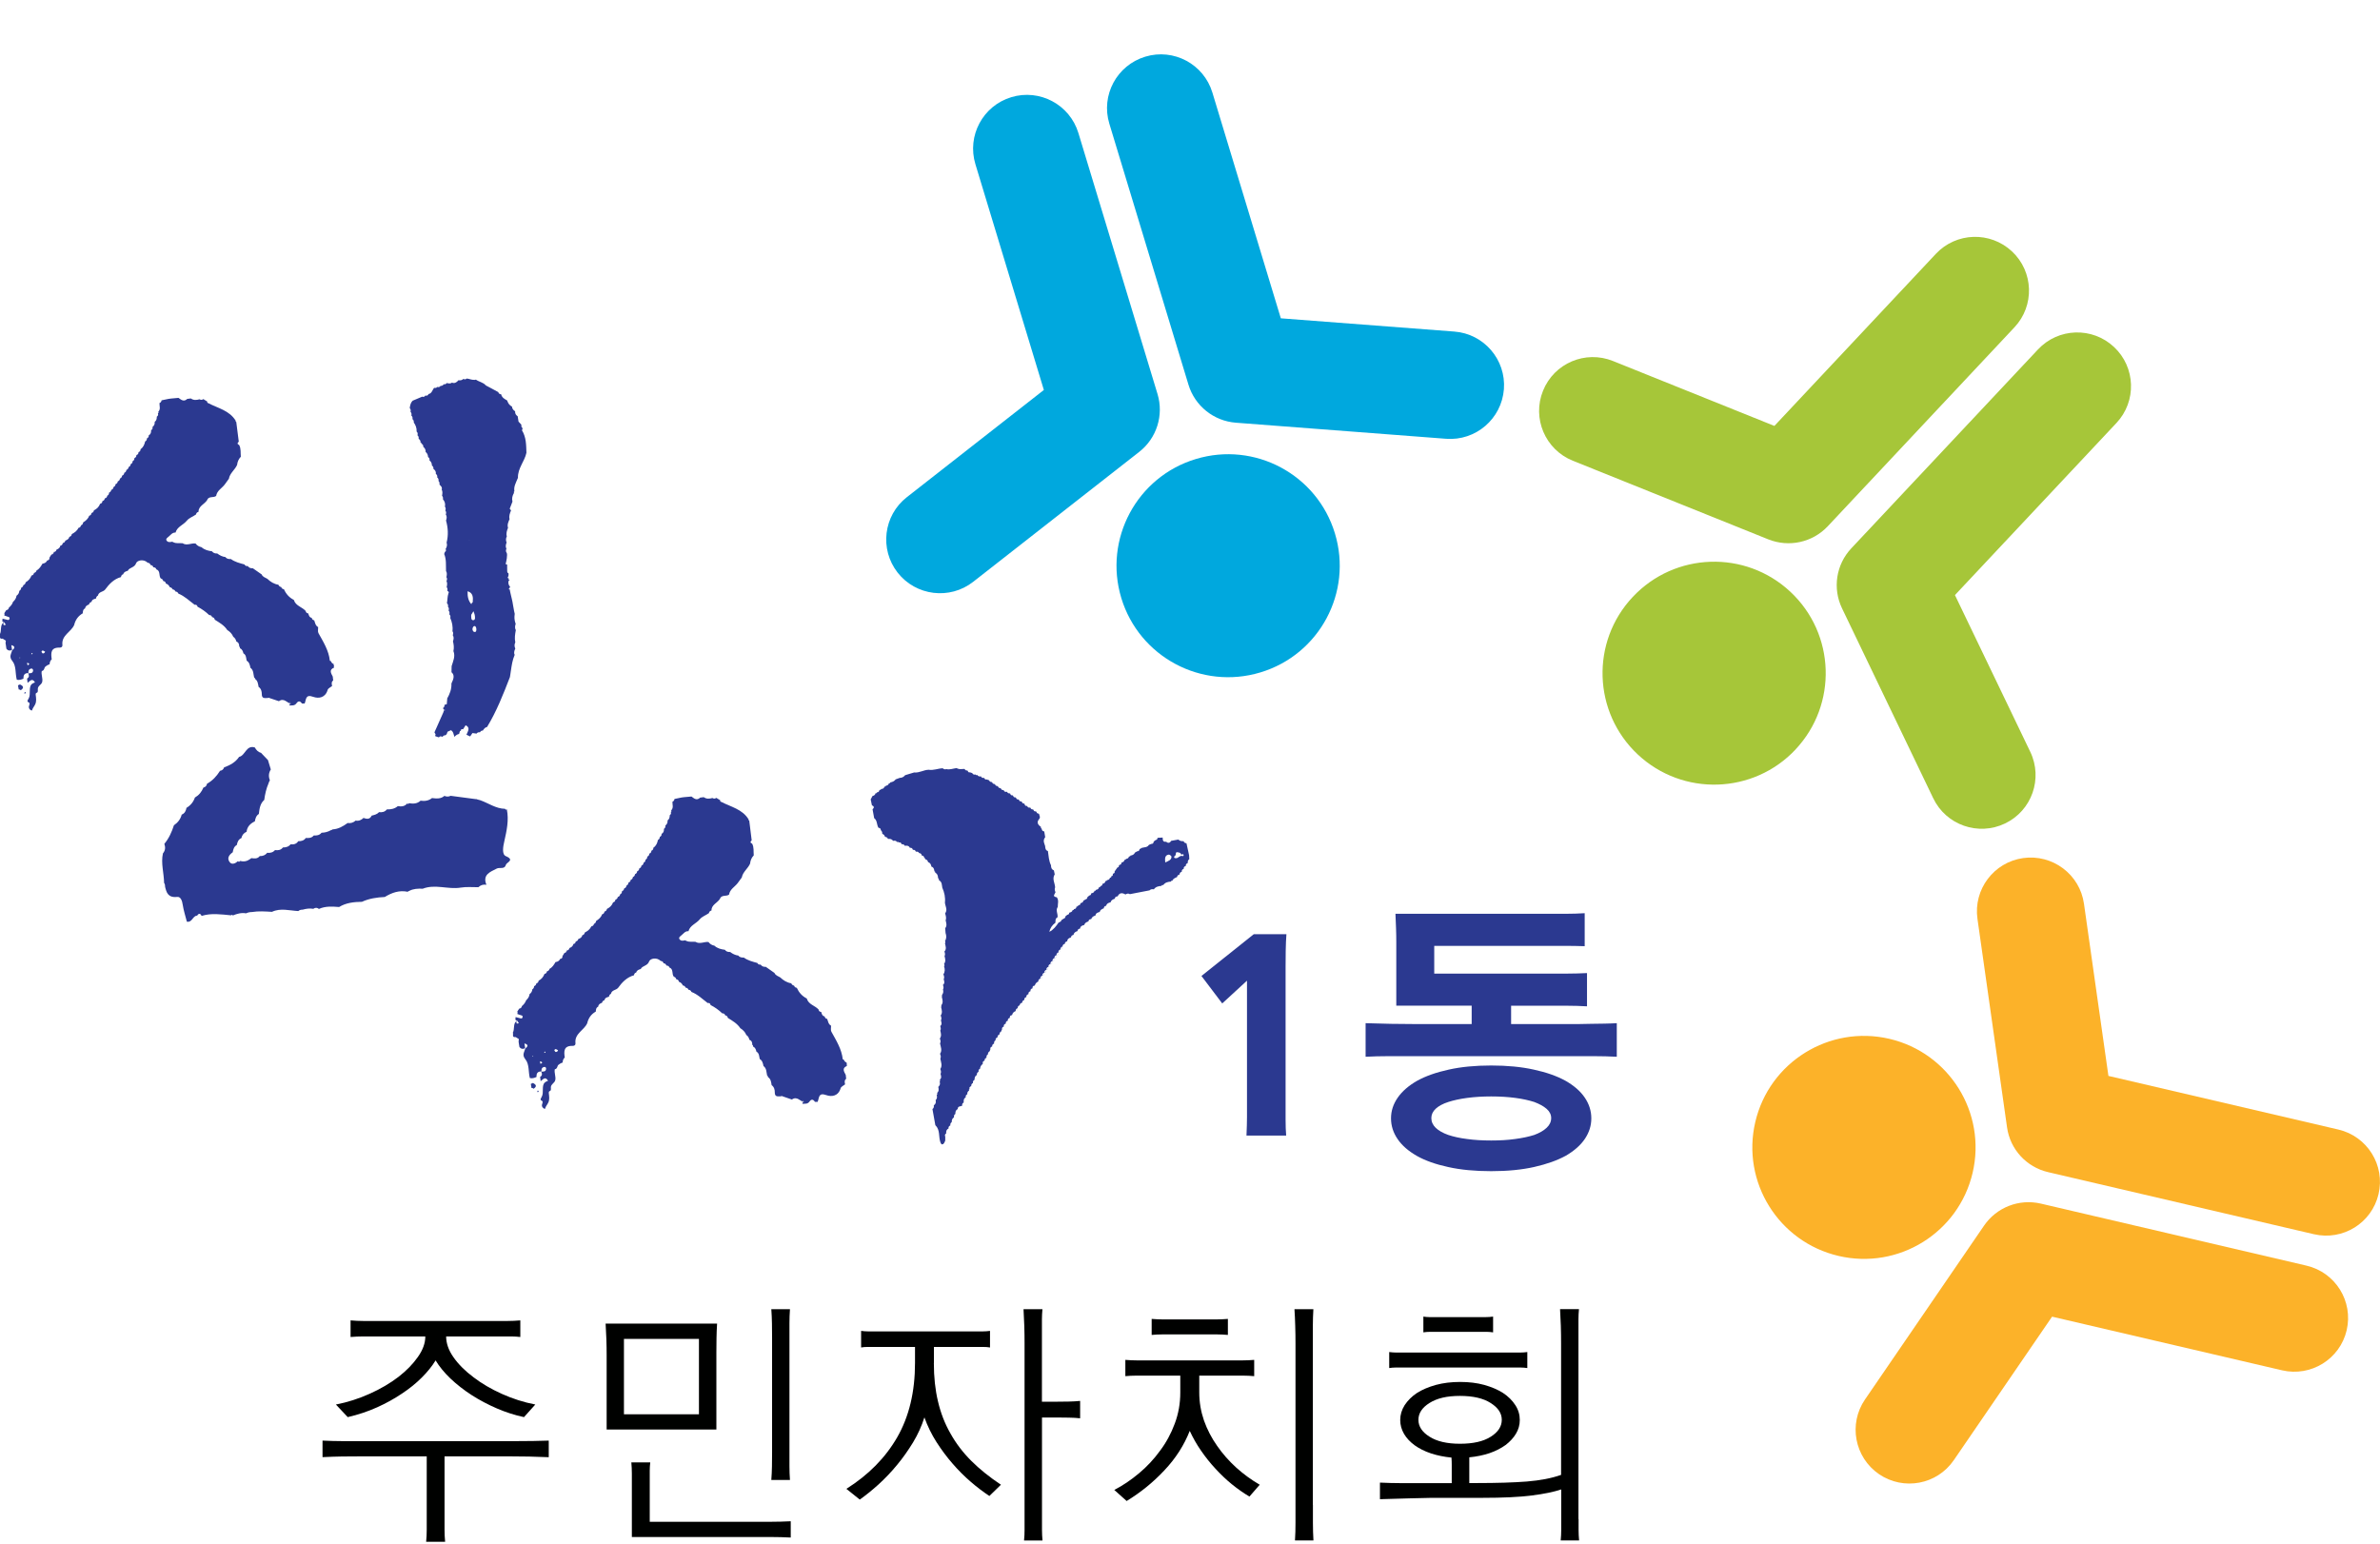 <svg width="37" height="24" viewBox="0 0 37 24" fill="none" xmlns="http://www.w3.org/2000/svg">
<g clip-path="url(#clip0_31704_4865)">
<path d="M8.032 22.406C8.125 22.406 8.21 22.405 8.288 22.404C8.365 22.403 8.446 22.401 8.531 22.398V22.656C8.329 22.647 8.124 22.643 7.917 22.643H6.911V23.783C6.911 23.848 6.914 23.911 6.92 23.971H6.625C6.631 23.908 6.634 23.845 6.634 23.783V22.643H5.628C5.513 22.643 5.41 22.644 5.319 22.645C5.227 22.646 5.126 22.65 5.014 22.655V22.398C5.126 22.403 5.227 22.406 5.319 22.406H8.032ZM6.936 20.78C6.936 20.886 6.974 20.994 7.05 21.102C7.127 21.212 7.23 21.315 7.361 21.413C7.489 21.511 7.636 21.597 7.803 21.672C7.969 21.747 8.142 21.802 8.322 21.837L8.146 22.033C8.005 22.003 7.864 21.958 7.725 21.898C7.586 21.838 7.455 21.769 7.332 21.69C7.21 21.611 7.1 21.525 7.003 21.433C6.906 21.34 6.829 21.246 6.772 21.151C6.718 21.24 6.646 21.329 6.557 21.418C6.469 21.506 6.367 21.589 6.252 21.665C6.135 21.744 6.006 21.816 5.864 21.88C5.722 21.944 5.57 21.995 5.406 22.033L5.222 21.837C5.405 21.802 5.58 21.745 5.749 21.669C5.918 21.593 6.067 21.505 6.195 21.407C6.321 21.309 6.421 21.206 6.497 21.097C6.574 20.988 6.612 20.882 6.612 20.779H5.638C5.578 20.779 5.516 20.782 5.45 20.787V20.529C5.519 20.535 5.583 20.538 5.645 20.538H7.894C7.955 20.538 8.02 20.535 8.089 20.529V20.787C8.042 20.782 7.999 20.779 7.958 20.779H6.935L6.936 20.78Z" fill="#000100"/>
<path d="M9.431 22.226V21.07C9.431 20.99 9.43 20.909 9.427 20.824C9.424 20.74 9.42 20.658 9.415 20.579H11.148C11.143 20.658 11.14 20.733 11.139 20.804C11.137 20.875 11.137 20.949 11.137 21.029V22.226H9.432H9.431ZM10.866 20.817H9.7V21.989H10.866V20.817ZM9.823 23.084V22.912C9.823 22.852 9.82 22.794 9.815 22.737H10.109C10.104 22.78 10.101 22.823 10.101 22.865V23.66H11.988C12.087 23.66 12.189 23.657 12.293 23.652V23.905C12.189 23.9 12.088 23.897 11.988 23.897H9.823V23.084H9.823ZM12.273 22.581V22.798C12.273 22.871 12.276 22.942 12.281 23.01H11.991C11.996 22.942 12 22.871 12.001 22.798C12.002 22.724 12.003 22.652 12.003 22.581V20.804C12.003 20.733 12.002 20.658 12.001 20.579C12 20.5 11.996 20.425 11.991 20.355H12.281C12.276 20.425 12.273 20.498 12.273 20.571V22.581Z" fill="#000100"/>
<path d="M14.518 21.192C14.518 21.41 14.539 21.608 14.582 21.788C14.624 21.968 14.688 22.134 14.776 22.287C14.861 22.44 14.968 22.581 15.099 22.712C15.23 22.843 15.384 22.966 15.561 23.084L15.381 23.259C15.286 23.196 15.189 23.123 15.091 23.038C14.993 22.954 14.899 22.86 14.809 22.756C14.719 22.653 14.636 22.541 14.559 22.421C14.483 22.302 14.42 22.174 14.371 22.037C14.328 22.173 14.269 22.303 14.194 22.427C14.118 22.551 14.036 22.668 13.946 22.776C13.854 22.888 13.757 22.989 13.656 23.081C13.555 23.172 13.458 23.25 13.366 23.315L13.158 23.148C13.501 22.932 13.765 22.665 13.949 22.345C14.133 22.024 14.225 21.64 14.225 21.191V20.942H13.485C13.452 20.942 13.42 20.944 13.387 20.95V20.692C13.425 20.697 13.461 20.7 13.495 20.7H15.28C15.316 20.7 15.352 20.697 15.391 20.692V20.95C15.355 20.944 15.322 20.942 15.29 20.942H14.519V21.191L14.518 21.192ZM16.444 21.793C16.499 21.793 16.557 21.792 16.618 21.791C16.679 21.79 16.737 21.786 16.792 21.781V22.051C16.737 22.045 16.679 22.042 16.618 22.041C16.557 22.04 16.499 22.039 16.444 22.039H16.199V23.788C16.199 23.842 16.202 23.897 16.207 23.951H15.92C15.926 23.897 15.928 23.842 15.928 23.788V20.887C15.928 20.799 15.927 20.71 15.924 20.617C15.921 20.524 15.917 20.438 15.912 20.355H16.206C16.201 20.41 16.198 20.462 16.198 20.511V21.794H16.444L16.444 21.793Z" fill="#000100"/>
<path d="M18.644 21.389V21.65C18.644 21.8 18.669 21.945 18.717 22.085C18.767 22.226 18.835 22.357 18.922 22.48C19.006 22.602 19.105 22.714 19.218 22.817C19.331 22.919 19.453 23.008 19.584 23.084L19.424 23.268C19.331 23.213 19.24 23.149 19.15 23.076C19.06 23.003 18.976 22.922 18.896 22.835C18.815 22.748 18.74 22.654 18.672 22.555C18.603 22.456 18.545 22.353 18.496 22.247C18.408 22.47 18.277 22.675 18.101 22.861C17.926 23.048 17.73 23.206 17.515 23.337L17.323 23.165C17.454 23.097 17.581 23.012 17.705 22.908C17.829 22.805 17.939 22.687 18.034 22.556C18.13 22.429 18.206 22.288 18.263 22.134C18.321 21.98 18.349 21.819 18.349 21.65V21.388H17.656C17.603 21.388 17.549 21.391 17.495 21.396V21.143C17.558 21.148 17.619 21.151 17.679 21.151H19.312C19.373 21.151 19.435 21.148 19.498 21.143V21.396C19.441 21.391 19.387 21.388 19.334 21.388H18.643L18.644 21.389ZM18.23 20.747H18.065C18.012 20.747 17.958 20.75 17.904 20.755V20.506C17.966 20.511 18.027 20.514 18.087 20.514H18.903C18.964 20.514 19.026 20.511 19.089 20.506V20.755C19.031 20.75 18.977 20.747 18.925 20.747H18.23H18.23ZM20.411 23.398V23.676C20.411 23.771 20.414 23.863 20.419 23.95H20.132C20.138 23.863 20.14 23.772 20.14 23.676V20.886C20.14 20.799 20.139 20.709 20.136 20.616C20.134 20.523 20.129 20.437 20.124 20.355H20.418C20.413 20.442 20.41 20.525 20.41 20.605V23.398L20.411 23.398Z" fill="#000100"/>
<path d="M24.541 23.619V23.787C24.541 23.841 24.544 23.896 24.549 23.95H24.263C24.268 23.896 24.271 23.841 24.271 23.787V23.157C24.159 23.195 24.007 23.227 23.815 23.251C23.623 23.276 23.364 23.288 23.04 23.288H22.255C22.151 23.291 22.035 23.293 21.907 23.296C21.779 23.299 21.628 23.303 21.453 23.309V23.051C21.508 23.054 21.563 23.056 21.619 23.057C21.674 23.058 21.721 23.059 21.76 23.059H22.569V22.775C22.569 22.738 22.568 22.701 22.565 22.662C22.451 22.651 22.344 22.629 22.246 22.597C22.148 22.564 22.064 22.522 21.993 22.471C21.922 22.419 21.866 22.36 21.827 22.293C21.788 22.226 21.768 22.154 21.768 22.078C21.768 21.997 21.791 21.92 21.837 21.847C21.884 21.775 21.948 21.711 22.029 21.657C22.111 21.605 22.209 21.564 22.323 21.532C22.438 21.501 22.563 21.486 22.7 21.486C22.836 21.486 22.961 21.501 23.074 21.532C23.187 21.564 23.285 21.605 23.366 21.657C23.448 21.711 23.512 21.775 23.558 21.847C23.605 21.919 23.627 21.996 23.627 22.078C23.627 22.154 23.607 22.225 23.568 22.29C23.529 22.355 23.475 22.414 23.407 22.466C23.336 22.517 23.253 22.56 23.157 22.593C23.061 22.625 22.957 22.647 22.842 22.658V23.058H22.961C23.272 23.058 23.53 23.05 23.738 23.034C23.945 23.017 24.122 22.983 24.269 22.931V20.885C24.269 20.798 24.268 20.708 24.265 20.615C24.262 20.522 24.258 20.436 24.253 20.354H24.547C24.542 20.408 24.539 20.46 24.539 20.509V23.618L24.541 23.619ZM21.789 21.262H21.695C21.662 21.262 21.63 21.265 21.597 21.27V21.021C21.635 21.026 21.672 21.029 21.707 21.029H23.631C23.669 21.029 23.706 21.026 23.744 21.021V21.27C23.709 21.265 23.675 21.262 23.644 21.262H21.79H21.789ZM22.697 22.447C22.901 22.447 23.061 22.411 23.175 22.338C23.29 22.266 23.347 22.178 23.347 22.075C23.347 21.972 23.29 21.887 23.175 21.814C23.061 21.74 22.901 21.703 22.697 21.703C22.492 21.703 22.34 21.74 22.225 21.812C22.109 21.884 22.051 21.972 22.051 22.075C22.051 22.178 22.109 22.266 22.225 22.338C22.34 22.411 22.498 22.447 22.697 22.447ZM22.32 20.707H22.226C22.194 20.707 22.161 20.71 22.128 20.715V20.47C22.161 20.475 22.192 20.478 22.221 20.478H23.099C23.137 20.478 23.174 20.475 23.212 20.47V20.715C23.177 20.71 23.144 20.707 23.112 20.707H22.32Z" fill="#000100"/>
<path d="M19.378 17.655C19.383 17.54 19.386 17.446 19.386 17.372V15.247L19.001 15.601L18.678 15.174L19.491 14.525H19.999C19.994 14.598 19.989 14.683 19.988 14.782C19.986 14.88 19.986 14.964 19.986 15.033V17.406C19.986 17.503 19.989 17.586 19.995 17.655H19.377H19.378Z" fill="#2B3990"/>
<path d="M23.492 15.636V15.922H24.527C24.597 15.922 24.668 15.92 24.74 15.918C24.813 15.918 24.883 15.917 24.951 15.915C25.019 15.913 25.081 15.912 25.135 15.908V16.43C25.02 16.424 24.903 16.421 24.783 16.421H21.582C21.462 16.421 21.346 16.424 21.23 16.43V15.908C21.494 15.917 21.759 15.922 22.025 15.922H22.879V15.636H21.707V14.642C21.707 14.579 21.706 14.507 21.703 14.427C21.7 14.347 21.697 14.273 21.694 14.207H24.355C24.446 14.207 24.539 14.204 24.636 14.198V14.711C24.533 14.708 24.435 14.706 24.341 14.706H22.297V15.137H24.375C24.47 15.137 24.569 15.134 24.672 15.129V15.646C24.57 15.64 24.47 15.637 24.373 15.637H23.492L23.492 15.636ZM23.183 18.209C22.931 18.209 22.709 18.188 22.515 18.145C22.321 18.103 22.159 18.046 22.029 17.973C21.896 17.897 21.795 17.81 21.727 17.709C21.659 17.61 21.625 17.502 21.625 17.387C21.625 17.273 21.66 17.165 21.73 17.065C21.799 16.966 21.9 16.878 22.034 16.802C22.167 16.729 22.33 16.672 22.522 16.63C22.714 16.587 22.934 16.566 23.182 16.566C23.431 16.566 23.651 16.587 23.845 16.63C24.039 16.672 24.202 16.729 24.335 16.802C24.469 16.878 24.569 16.965 24.637 17.065C24.705 17.165 24.739 17.273 24.739 17.387C24.739 17.502 24.706 17.605 24.64 17.705C24.573 17.805 24.474 17.892 24.344 17.968C24.211 18.041 24.048 18.099 23.854 18.143C23.66 18.187 23.436 18.209 23.182 18.209H23.183ZM22.252 17.383C22.252 17.441 22.275 17.491 22.32 17.535C22.366 17.579 22.431 17.616 22.516 17.646C22.597 17.673 22.695 17.695 22.809 17.709C22.922 17.725 23.047 17.732 23.183 17.732C23.32 17.732 23.44 17.725 23.553 17.709C23.667 17.694 23.766 17.673 23.851 17.646C23.933 17.616 23.997 17.579 24.044 17.535C24.091 17.491 24.115 17.441 24.115 17.383C24.115 17.329 24.091 17.281 24.044 17.24C23.997 17.199 23.933 17.164 23.851 17.133C23.769 17.107 23.672 17.085 23.558 17.07C23.445 17.055 23.32 17.047 23.183 17.047C23.047 17.047 22.922 17.055 22.809 17.07C22.695 17.085 22.597 17.107 22.516 17.133C22.431 17.16 22.366 17.196 22.32 17.238C22.275 17.28 22.252 17.329 22.252 17.383V17.383Z" fill="#2B3990"/>
<path d="M15.278 16.541L15.279 16.535C15.273 16.511 15.284 16.498 15.305 16.491L15.306 16.489C15.305 16.467 15.316 16.452 15.336 16.445C15.326 16.46 15.316 16.474 15.306 16.489C15.318 16.475 15.327 16.46 15.336 16.445C15.335 16.423 15.337 16.404 15.358 16.394C15.357 16.369 15.37 16.352 15.392 16.339L15.388 16.325L15.398 16.315C15.39 16.291 15.402 16.279 15.423 16.271L15.425 16.269C15.423 16.247 15.433 16.233 15.454 16.226V16.224C15.453 16.204 15.456 16.185 15.477 16.174C15.474 16.151 15.486 16.136 15.507 16.128C15.51 16.152 15.5 16.168 15.477 16.174C15.499 16.166 15.51 16.152 15.507 16.128C15.531 16.122 15.541 16.107 15.538 16.083C15.541 16.107 15.53 16.122 15.507 16.128C15.507 16.105 15.517 16.09 15.538 16.083C15.538 16.058 15.551 16.041 15.572 16.03L15.568 16.015L15.579 16.006C15.572 15.982 15.583 15.969 15.604 15.962L15.605 15.959C15.602 15.936 15.612 15.922 15.635 15.916L15.636 15.914C15.634 15.891 15.644 15.877 15.666 15.871L15.668 15.869C15.665 15.846 15.675 15.832 15.697 15.827L15.699 15.824C15.697 15.801 15.705 15.786 15.73 15.784L15.735 15.779C15.742 15.748 15.761 15.731 15.789 15.72C15.789 15.697 15.799 15.682 15.82 15.675C15.823 15.698 15.812 15.713 15.79 15.72C15.813 15.714 15.824 15.699 15.82 15.675C15.845 15.669 15.854 15.654 15.852 15.631C15.854 15.654 15.844 15.669 15.82 15.675C15.82 15.652 15.83 15.637 15.852 15.63L15.86 15.637L15.852 15.629C15.854 15.605 15.871 15.595 15.891 15.59H15.891C15.891 15.569 15.902 15.554 15.923 15.547L15.925 15.546C15.922 15.522 15.932 15.508 15.955 15.503L15.956 15.501C15.954 15.478 15.965 15.463 15.986 15.458L15.989 15.455C15.986 15.432 15.996 15.418 16.018 15.412L16.02 15.41C16.017 15.387 16.027 15.373 16.05 15.367L16.052 15.364C16.05 15.342 16.057 15.327 16.082 15.325L16.088 15.32C16.096 15.292 16.114 15.272 16.141 15.261C16.141 15.238 16.151 15.223 16.172 15.216C16.175 15.239 16.165 15.255 16.142 15.261C16.165 15.255 16.176 15.24 16.172 15.216C16.197 15.211 16.208 15.195 16.204 15.17C16.228 15.164 16.239 15.15 16.235 15.125C16.26 15.12 16.27 15.105 16.267 15.08C16.291 15.074 16.301 15.059 16.298 15.034C16.322 15.028 16.332 15.014 16.329 14.989C16.353 14.984 16.364 14.968 16.36 14.944C16.384 14.938 16.395 14.923 16.392 14.898C16.416 14.893 16.427 14.878 16.423 14.853C16.448 14.848 16.458 14.832 16.454 14.808C16.478 14.801 16.489 14.787 16.486 14.762C16.51 14.757 16.521 14.742 16.518 14.717C16.528 14.714 16.535 14.71 16.54 14.704C16.534 14.71 16.528 14.714 16.518 14.717C16.519 14.693 16.531 14.679 16.554 14.675C16.554 14.652 16.569 14.641 16.589 14.635L16.592 14.632C16.594 14.595 16.622 14.584 16.65 14.574L16.659 14.582L16.65 14.573C16.652 14.549 16.669 14.54 16.689 14.535L16.69 14.533C16.696 14.498 16.722 14.486 16.751 14.476L16.759 14.484L16.751 14.475C16.752 14.451 16.768 14.442 16.789 14.438L16.791 14.436C16.797 14.398 16.825 14.389 16.857 14.381H16.857C16.865 14.346 16.893 14.336 16.921 14.326L16.929 14.333L16.921 14.325C16.924 14.301 16.939 14.292 16.961 14.29L16.966 14.287C16.976 14.257 16.999 14.243 17.029 14.235L17.03 14.233C17.036 14.196 17.065 14.187 17.096 14.179L17.097 14.178C17.104 14.144 17.132 14.134 17.16 14.122C17.161 14.099 17.174 14.086 17.197 14.082C17.196 14.09 17.192 14.096 17.188 14.102C17.192 14.096 17.195 14.089 17.197 14.082L17.198 14.08C17.206 14.045 17.236 14.036 17.266 14.029V14.028C17.274 13.994 17.303 13.983 17.33 13.973L17.339 13.979L17.331 13.971C17.334 13.947 17.349 13.938 17.371 13.937L17.376 13.934C17.405 13.876 17.448 13.879 17.497 13.907C17.519 13.893 17.541 13.887 17.566 13.902C17.667 13.882 17.769 13.862 17.871 13.843C17.889 13.824 17.913 13.822 17.938 13.827C17.966 13.787 18.01 13.777 18.055 13.774L18.066 13.76L18.084 13.761C18.113 13.72 18.156 13.71 18.202 13.707L18.21 13.694H18.224C18.238 13.661 18.269 13.649 18.299 13.636C18.301 13.612 18.317 13.602 18.338 13.597C18.338 13.575 18.348 13.561 18.37 13.555L18.372 13.553C18.37 13.529 18.38 13.516 18.401 13.51L18.402 13.508C18.4 13.485 18.411 13.47 18.433 13.464L18.435 13.462C18.433 13.44 18.444 13.426 18.465 13.419V13.418C18.464 13.394 18.467 13.372 18.489 13.358C18.488 13.337 18.486 13.317 18.486 13.297C18.472 13.235 18.459 13.172 18.445 13.11C18.423 13.11 18.408 13.1 18.401 13.079C18.371 13.079 18.341 13.077 18.319 13.053C18.282 13.059 18.244 13.066 18.207 13.073C18.186 13.109 18.159 13.113 18.128 13.087C18.074 13.094 18.077 13.056 18.075 13.022C18.05 13.023 18.025 13.025 18 13.026L17.994 13.03C17.993 13.047 17.986 13.059 17.967 13.06C17.957 13.068 17.946 13.076 17.936 13.084C17.934 13.107 17.923 13.122 17.898 13.121C17.885 13.126 17.873 13.131 17.861 13.136C17.836 13.178 17.79 13.171 17.752 13.182C17.74 13.189 17.729 13.197 17.716 13.202C17.713 13.222 17.704 13.236 17.681 13.235C17.67 13.241 17.657 13.248 17.645 13.255C17.631 13.286 17.606 13.298 17.574 13.302C17.573 13.314 17.566 13.318 17.552 13.315C17.547 13.341 17.529 13.352 17.504 13.354C17.502 13.366 17.496 13.371 17.483 13.367C17.478 13.392 17.461 13.406 17.437 13.41L17.435 13.412C17.435 13.433 17.423 13.445 17.402 13.448L17.395 13.455C17.397 13.473 17.39 13.485 17.372 13.487C17.357 13.508 17.343 13.528 17.328 13.549C17.332 13.568 17.325 13.578 17.306 13.582L17.3 13.592C17.303 13.609 17.296 13.622 17.277 13.623C17.278 13.639 17.271 13.646 17.257 13.646C17.25 13.671 17.233 13.683 17.209 13.684L17.202 13.697H17.187C17.182 13.723 17.166 13.737 17.141 13.741L17.139 13.742C17.139 13.763 17.128 13.775 17.107 13.777C17.106 13.79 17.1 13.797 17.085 13.795C17.08 13.821 17.062 13.832 17.037 13.835C17.036 13.848 17.029 13.852 17.016 13.849C17.011 13.874 16.993 13.884 16.969 13.888L16.963 13.892C16.962 13.909 16.955 13.92 16.937 13.922C16.926 13.93 16.916 13.938 16.906 13.947C16.904 13.97 16.892 13.984 16.867 13.985L16.861 13.998H16.846C16.841 14.024 16.824 14.037 16.8 14.042L16.798 14.043C16.797 14.064 16.788 14.076 16.765 14.075C16.777 14.064 16.787 14.054 16.798 14.043C16.788 14.056 16.778 14.066 16.765 14.075C16.76 14.089 16.75 14.095 16.735 14.096C16.733 14.119 16.721 14.134 16.696 14.134C16.695 14.147 16.688 14.151 16.676 14.149C16.669 14.174 16.652 14.184 16.628 14.188L16.622 14.193C16.621 14.209 16.614 14.221 16.595 14.222C16.585 14.231 16.575 14.238 16.565 14.245C16.562 14.269 16.551 14.283 16.526 14.285C16.525 14.297 16.517 14.303 16.505 14.299C16.5 14.325 16.48 14.335 16.457 14.344C16.419 14.399 16.38 14.454 16.313 14.488C16.326 14.43 16.357 14.383 16.407 14.347C16.412 14.317 16.401 14.28 16.44 14.263C16.451 14.209 16.406 14.154 16.444 14.101C16.443 14.051 16.464 13.999 16.43 13.952L16.425 13.95C16.353 13.937 16.399 13.902 16.409 13.872C16.398 13.847 16.392 13.822 16.403 13.796C16.4 13.729 16.352 13.663 16.397 13.594C16.393 13.572 16.389 13.553 16.384 13.532C16.348 13.518 16.339 13.489 16.339 13.453C16.305 13.384 16.302 13.307 16.291 13.232C16.251 13.219 16.251 13.185 16.248 13.154C16.244 13.14 16.239 13.128 16.235 13.115C16.221 13.079 16.224 13.047 16.249 13.016C16.244 12.986 16.239 12.957 16.234 12.927C16.211 12.923 16.194 12.911 16.196 12.886C16.184 12.879 16.179 12.869 16.183 12.856C16.136 12.825 16.112 12.785 16.153 12.737C16.181 12.705 16.157 12.682 16.153 12.655L16.148 12.65C16.13 12.649 16.117 12.642 16.113 12.622L16.102 12.615C16.083 12.618 16.072 12.609 16.067 12.591L16.057 12.584C16.039 12.586 16.026 12.578 16.021 12.56L16.012 12.556C15.991 12.559 15.976 12.554 15.97 12.533L15.966 12.531C15.942 12.534 15.931 12.52 15.927 12.498L15.922 12.494C15.904 12.493 15.891 12.486 15.886 12.467L15.876 12.46C15.857 12.462 15.845 12.453 15.841 12.436L15.831 12.429C15.811 12.431 15.8 12.422 15.796 12.404L15.786 12.397C15.767 12.399 15.755 12.391 15.75 12.372L15.741 12.365C15.722 12.368 15.71 12.36 15.706 12.341L15.695 12.334C15.676 12.337 15.665 12.328 15.656 12.312L15.65 12.31C15.626 12.316 15.612 12.307 15.603 12.285C15.581 12.286 15.565 12.277 15.557 12.254C15.534 12.256 15.52 12.244 15.512 12.222C15.49 12.223 15.474 12.213 15.467 12.191C15.444 12.191 15.429 12.181 15.422 12.159C15.399 12.161 15.384 12.149 15.374 12.13C15.362 12.125 15.349 12.122 15.337 12.118C15.319 12.123 15.309 12.115 15.303 12.098L15.294 12.094C15.274 12.097 15.258 12.091 15.251 12.071H15.248C15.224 12.075 15.204 12.068 15.19 12.047C15.18 12.054 15.171 12.053 15.165 12.041C15.142 12.048 15.125 12.04 15.114 12.019C15.102 12.014 15.09 12.011 15.079 12.008C15.06 12.012 15.05 12.004 15.046 11.986L15.036 11.979C15.018 11.982 15.005 11.973 14.997 11.957L14.991 11.955C14.955 11.955 14.918 11.965 14.885 11.949C14.881 11.948 14.876 11.945 14.871 11.942H14.87C14.818 11.949 14.767 11.97 14.713 11.958C14.692 11.964 14.673 11.963 14.657 11.945C14.582 11.947 14.512 11.981 14.437 11.968C14.359 11.97 14.291 12.019 14.211 12.01C14.164 12.024 14.119 12.037 14.072 12.052C14.05 12.079 14.022 12.094 13.988 12.094C13.966 12.102 13.945 12.109 13.925 12.117C13.904 12.145 13.876 12.159 13.841 12.164C13.84 12.176 13.833 12.181 13.82 12.177C13.814 12.202 13.797 12.213 13.772 12.216C13.77 12.228 13.763 12.233 13.75 12.229C13.744 12.255 13.727 12.267 13.702 12.266C13.695 12.278 13.685 12.283 13.672 12.282C13.669 12.306 13.656 12.319 13.632 12.32L13.626 12.333L13.611 12.334C13.606 12.359 13.587 12.371 13.564 12.376L13.563 12.378C13.554 12.395 13.545 12.412 13.536 12.429C13.543 12.459 13.549 12.49 13.555 12.52C13.59 12.536 13.594 12.557 13.565 12.583C13.572 12.629 13.581 12.674 13.59 12.72C13.641 12.757 13.627 12.823 13.657 12.87C13.679 12.873 13.694 12.882 13.693 12.907C13.71 12.922 13.718 12.942 13.716 12.965C13.741 12.971 13.752 12.99 13.759 13.012H13.76C13.782 13.012 13.796 13.023 13.805 13.043H13.806C13.836 13.04 13.863 13.044 13.883 13.071L13.89 13.073C13.913 13.067 13.932 13.072 13.947 13.092L13.962 13.088L13.973 13.099C13.996 13.091 14.009 13.103 14.016 13.124L14.019 13.126C14.039 13.124 14.057 13.13 14.066 13.15C14.096 13.147 14.127 13.144 14.144 13.18L14.148 13.182C14.171 13.179 14.185 13.189 14.191 13.211L14.193 13.213C14.216 13.21 14.23 13.22 14.238 13.241H14.239C14.261 13.239 14.278 13.242 14.289 13.263L14.291 13.264C14.315 13.264 14.326 13.28 14.331 13.302C14.353 13.304 14.367 13.314 14.368 13.338L14.382 13.344L14.383 13.359C14.409 13.364 14.423 13.379 14.428 13.404C14.463 13.415 14.474 13.442 14.48 13.474C14.517 13.485 14.522 13.516 14.527 13.547L14.539 13.554V13.568C14.575 13.586 14.582 13.619 14.584 13.655C14.595 13.662 14.6 13.673 14.597 13.686C14.646 13.71 14.641 13.759 14.649 13.801C14.682 13.876 14.699 13.952 14.69 14.034C14.695 14.09 14.736 14.145 14.693 14.201C14.703 14.236 14.716 14.272 14.701 14.309C14.711 14.35 14.726 14.393 14.694 14.432C14.696 14.457 14.699 14.482 14.7 14.506C14.714 14.549 14.717 14.591 14.691 14.63C14.699 14.642 14.699 14.653 14.691 14.666C14.699 14.709 14.72 14.754 14.682 14.794C14.691 14.818 14.697 14.842 14.684 14.865C14.696 14.908 14.705 14.949 14.676 14.988C14.686 15 14.686 15.012 14.677 15.025C14.691 15.067 14.693 15.109 14.666 15.149C14.676 15.173 14.685 15.198 14.671 15.224C14.679 15.255 14.692 15.287 14.659 15.313C14.668 15.336 14.674 15.36 14.66 15.384C14.669 15.415 14.665 15.443 14.645 15.468C14.645 15.481 14.643 15.493 14.643 15.506C14.655 15.548 14.664 15.59 14.635 15.628C14.633 15.641 14.633 15.654 14.632 15.666C14.643 15.708 14.653 15.749 14.624 15.789C14.634 15.814 14.642 15.838 14.628 15.865C14.636 15.895 14.649 15.928 14.617 15.953C14.625 15.977 14.631 16 14.618 16.024C14.629 16.067 14.639 16.108 14.611 16.147C14.621 16.172 14.629 16.197 14.614 16.223C14.624 16.277 14.651 16.331 14.614 16.384C14.624 16.409 14.632 16.434 14.619 16.46C14.628 16.514 14.654 16.568 14.618 16.621C14.628 16.646 14.635 16.671 14.622 16.697C14.63 16.728 14.643 16.76 14.61 16.786C14.617 16.797 14.617 16.808 14.608 16.818C14.621 16.85 14.61 16.877 14.587 16.899V16.901C14.594 16.934 14.599 16.967 14.568 16.992C14.575 17.005 14.573 17.015 14.562 17.025C14.57 17.054 14.57 17.082 14.546 17.104V17.107C14.553 17.138 14.547 17.165 14.519 17.184L14.517 17.19C14.521 17.212 14.515 17.23 14.496 17.243C14.511 17.327 14.527 17.412 14.541 17.494C14.618 17.567 14.589 17.671 14.619 17.758C14.629 17.783 14.638 17.806 14.668 17.783C14.681 17.772 14.686 17.751 14.695 17.734V17.672C14.686 17.651 14.689 17.634 14.71 17.622C14.707 17.59 14.712 17.562 14.745 17.547L14.746 17.543C14.743 17.521 14.754 17.507 14.774 17.498C14.773 17.477 14.775 17.459 14.796 17.447C14.795 17.417 14.802 17.389 14.831 17.372V17.37C14.829 17.349 14.831 17.331 14.852 17.32C14.852 17.288 14.856 17.261 14.887 17.244L14.889 17.241C14.89 17.196 14.93 17.204 14.955 17.193L14.958 17.189C14.955 17.166 14.963 17.151 14.982 17.142C14.981 17.111 14.979 17.081 15.012 17.063L15.013 17.06C15.01 17.038 15.018 17.022 15.038 17.013C15.036 16.988 15.043 16.969 15.066 16.956L15.062 16.941L15.073 16.932C15.065 16.908 15.077 16.895 15.097 16.888L15.099 16.885C15.098 16.864 15.106 16.847 15.126 16.838C15.123 16.817 15.128 16.799 15.15 16.789C15.151 16.759 15.155 16.731 15.185 16.714L15.187 16.712C15.184 16.689 15.193 16.674 15.213 16.664C15.21 16.642 15.215 16.624 15.237 16.615C15.237 16.584 15.253 16.563 15.275 16.544L15.278 16.541ZM18.277 13.295C18.281 13.271 18.274 13.238 18.317 13.253C18.342 13.253 18.358 13.266 18.366 13.29C18.38 13.28 18.398 13.27 18.401 13.298C18.402 13.31 18.387 13.314 18.373 13.307C18.338 13.305 18.317 13.339 18.292 13.342C18.247 13.348 18.239 13.324 18.277 13.295ZM18.17 13.287C18.183 13.286 18.212 13.308 18.212 13.319C18.212 13.371 18.167 13.385 18.115 13.409C18.108 13.341 18.111 13.296 18.17 13.287ZM16.517 14.716C16.52 14.74 16.509 14.755 16.486 14.761C16.486 14.739 16.496 14.723 16.517 14.716ZM16.486 14.761C16.488 14.786 16.478 14.8 16.454 14.807C16.454 14.783 16.464 14.768 16.486 14.761ZM16.455 14.807C16.457 14.83 16.447 14.845 16.424 14.852C16.423 14.829 16.434 14.814 16.455 14.807ZM16.423 14.851C16.426 14.875 16.416 14.89 16.392 14.896C16.392 14.874 16.401 14.859 16.423 14.851ZM16.392 14.896C16.394 14.92 16.384 14.936 16.361 14.942C16.361 14.919 16.371 14.904 16.392 14.896ZM16.361 14.942C16.364 14.966 16.353 14.981 16.33 14.987C16.329 14.965 16.339 14.949 16.361 14.942ZM16.33 14.987C16.332 15.012 16.322 15.027 16.298 15.032C16.298 15.01 16.308 14.995 16.33 14.987ZM16.298 15.032C16.3 15.056 16.291 15.072 16.267 15.078C16.266 15.055 16.277 15.04 16.298 15.032ZM16.267 15.078C16.269 15.102 16.259 15.117 16.235 15.123C16.235 15.101 16.245 15.086 16.267 15.078ZM16.235 15.123C16.238 15.147 16.228 15.162 16.204 15.168C16.204 15.146 16.214 15.131 16.235 15.123ZM16.204 15.169C16.207 15.193 16.196 15.208 16.172 15.214C16.172 15.192 16.183 15.177 16.204 15.169Z" fill="#2B3990"/>
<path d="M13.168 16.575L13.162 16.561L13.168 16.543L13.159 16.534L13.164 16.522C13.141 16.513 13.126 16.498 13.117 16.475L13.102 16.47C13.084 16.309 13 16.177 12.925 16.041C12.911 16.016 12.921 15.979 12.92 15.947C12.878 15.925 12.874 15.881 12.86 15.842C12.838 15.838 12.824 15.826 12.82 15.803C12.783 15.796 12.775 15.764 12.767 15.734C12.744 15.731 12.729 15.721 12.726 15.696C12.67 15.633 12.569 15.619 12.542 15.524C12.469 15.487 12.42 15.43 12.387 15.358C12.365 15.356 12.352 15.345 12.345 15.324C12.323 15.32 12.309 15.308 12.301 15.288C12.232 15.277 12.178 15.242 12.129 15.196C12.097 15.176 12.057 15.167 12.04 15.127C11.995 15.095 11.951 15.064 11.905 15.032C11.873 15.034 11.844 15.026 11.825 14.997C11.801 15.001 11.784 14.992 11.774 14.972C11.701 14.952 11.627 14.934 11.564 14.888C11.532 14.888 11.5 14.887 11.479 14.857C11.43 14.851 11.389 14.83 11.351 14.801C11.318 14.803 11.289 14.795 11.269 14.767C11.211 14.759 11.154 14.747 11.106 14.703C11.068 14.696 11.037 14.677 11.014 14.646C10.947 14.638 10.878 14.685 10.812 14.643C10.764 14.639 10.716 14.65 10.671 14.629C10.665 14.627 10.658 14.624 10.652 14.619C10.621 14.627 10.585 14.633 10.564 14.603C10.546 14.578 10.572 14.559 10.592 14.543C10.626 14.517 10.65 14.474 10.703 14.478C10.727 14.387 10.821 14.362 10.877 14.295C10.915 14.248 10.973 14.232 11.021 14.197C11.025 14.176 11.037 14.161 11.06 14.157C11.06 14.066 11.151 14.04 11.191 13.977C11.215 13.906 11.291 13.942 11.334 13.909C11.347 13.827 11.42 13.791 11.466 13.733C11.488 13.702 11.51 13.672 11.532 13.643C11.548 13.555 11.628 13.505 11.661 13.427C11.666 13.379 11.683 13.335 11.718 13.299C11.712 13.238 11.724 13.175 11.693 13.117C11.661 13.104 11.662 13.085 11.686 13.066C11.673 12.964 11.661 12.862 11.648 12.759L11.638 12.754L11.639 12.742C11.543 12.58 11.363 12.546 11.212 12.467C11.198 12.464 11.193 12.456 11.197 12.442C11.176 12.43 11.156 12.417 11.135 12.405C11.164 12.405 11.184 12.416 11.197 12.442C11.184 12.417 11.164 12.403 11.135 12.405C11.116 12.42 11.096 12.42 11.076 12.407C11.03 12.42 10.983 12.425 10.941 12.394C10.922 12.396 10.904 12.398 10.885 12.401C10.832 12.452 10.791 12.415 10.75 12.384C10.712 12.387 10.675 12.39 10.636 12.394C10.624 12.396 10.611 12.397 10.597 12.399C10.561 12.407 10.523 12.415 10.486 12.422C10.483 12.443 10.473 12.457 10.454 12.465C10.452 12.511 10.475 12.559 10.434 12.6L10.44 12.613L10.429 12.624C10.437 12.645 10.43 12.662 10.412 12.675C10.412 12.706 10.406 12.736 10.378 12.756C10.381 12.788 10.371 12.815 10.344 12.835C10.348 12.857 10.341 12.874 10.322 12.886C10.323 12.918 10.318 12.947 10.285 12.964C10.287 12.987 10.278 13.003 10.257 13.012C10.257 13.034 10.248 13.05 10.228 13.06C10.219 13.109 10.2 13.151 10.157 13.181C10.158 13.204 10.148 13.219 10.126 13.227C10.127 13.25 10.116 13.265 10.094 13.272C10.094 13.295 10.084 13.31 10.063 13.318C10.063 13.341 10.055 13.357 10.035 13.367C10.035 13.389 10.026 13.404 10.005 13.413C10.004 13.435 9.993 13.451 9.972 13.458C9.97 13.481 9.958 13.495 9.938 13.502C9.937 13.525 9.925 13.539 9.905 13.547C9.904 13.569 9.892 13.584 9.872 13.591C9.87 13.613 9.859 13.628 9.839 13.636C9.837 13.658 9.826 13.673 9.805 13.68C9.803 13.702 9.79 13.716 9.77 13.723C9.769 13.745 9.758 13.761 9.739 13.769C9.737 13.792 9.725 13.806 9.704 13.812C9.701 13.834 9.689 13.848 9.669 13.857C9.669 13.879 9.662 13.895 9.641 13.904C9.638 13.927 9.625 13.94 9.604 13.946C9.601 13.967 9.588 13.982 9.567 13.988C9.566 14.011 9.553 14.024 9.531 14.03C9.514 14.078 9.479 14.11 9.435 14.132C9.432 14.154 9.418 14.168 9.397 14.173C9.395 14.195 9.383 14.21 9.361 14.215C9.344 14.263 9.308 14.293 9.267 14.319C9.265 14.341 9.254 14.356 9.234 14.364C9.23 14.386 9.216 14.399 9.193 14.403C9.172 14.449 9.133 14.477 9.091 14.499C9.088 14.521 9.075 14.535 9.053 14.541C9.046 14.575 9.02 14.589 8.99 14.6C8.986 14.621 8.972 14.633 8.951 14.638C8.948 14.66 8.935 14.674 8.913 14.678C8.907 14.713 8.881 14.728 8.853 14.74C8.849 14.762 8.835 14.774 8.813 14.778C8.809 14.799 8.796 14.813 8.774 14.817C8.787 14.804 8.799 14.791 8.812 14.778C8.813 14.77 8.817 14.764 8.822 14.759C8.818 14.765 8.815 14.771 8.812 14.778C8.796 14.788 8.787 14.805 8.773 14.819C8.765 14.835 8.753 14.849 8.744 14.865C8.746 14.891 8.736 14.906 8.709 14.908C8.695 14.939 8.67 14.954 8.636 14.958C8.612 14.999 8.588 15.04 8.543 15.063C8.539 15.084 8.525 15.097 8.503 15.102C8.5 15.124 8.488 15.138 8.465 15.142C8.447 15.189 8.417 15.225 8.374 15.247C8.371 15.27 8.359 15.284 8.338 15.29C8.335 15.312 8.323 15.325 8.303 15.333C8.303 15.354 8.295 15.371 8.276 15.381C8.273 15.412 8.26 15.437 8.233 15.456C8.229 15.496 8.207 15.526 8.179 15.553C8.166 15.59 8.142 15.618 8.113 15.643C8.11 15.666 8.095 15.678 8.072 15.682C8.062 15.697 8.052 15.712 8.042 15.727C8.048 15.74 8.048 15.752 8.041 15.764C8.054 15.769 8.066 15.772 8.078 15.778C8.098 15.787 8.138 15.784 8.121 15.823C8.112 15.843 8.088 15.832 8.069 15.827C8.051 15.822 8.033 15.818 8.015 15.813C8.02 15.832 7.995 15.864 8.039 15.867C8.048 15.881 8.058 15.894 8.066 15.908C8.056 15.91 8.04 15.917 8.035 15.913C8.028 15.906 8.027 15.899 8.028 15.892C8.024 15.89 8.021 15.888 8.016 15.886C7.978 15.934 8.001 16.004 7.973 16.055C7.985 16.08 7.952 16.133 8.017 16.124C8.03 16.131 8.042 16.14 8.066 16.155C8.065 16.168 8.064 16.181 8.062 16.193C8.062 16.198 8.064 16.203 8.064 16.209C8.065 16.218 8.066 16.226 8.068 16.235C8.07 16.249 8.072 16.263 8.075 16.277C8.089 16.298 8.106 16.306 8.124 16.307C8.137 16.307 8.15 16.305 8.164 16.296C8.16 16.272 8.157 16.247 8.153 16.223C8.216 16.241 8.21 16.268 8.166 16.302C8.153 16.357 8.11 16.4 8.168 16.47C8.231 16.547 8.212 16.664 8.237 16.761C8.273 16.77 8.308 16.76 8.341 16.744C8.338 16.691 8.355 16.656 8.418 16.659C8.415 16.626 8.422 16.596 8.459 16.589C8.485 16.584 8.493 16.607 8.489 16.624C8.481 16.666 8.448 16.659 8.415 16.662C8.429 16.693 8.434 16.723 8.397 16.743C8.399 16.765 8.402 16.788 8.405 16.81C8.442 16.782 8.478 16.729 8.52 16.804C8.499 16.81 8.484 16.819 8.472 16.829C8.414 16.876 8.459 16.988 8.422 17.052C8.418 17.062 8.411 17.071 8.407 17.081C8.394 17.119 8.436 17.103 8.436 17.135C8.436 17.148 8.429 17.161 8.426 17.174C8.419 17.205 8.443 17.237 8.473 17.24C8.483 17.2 8.507 17.178 8.523 17.144C8.546 17.098 8.538 17.047 8.532 16.998C8.531 16.988 8.531 16.977 8.537 16.97C8.542 16.965 8.547 16.964 8.553 16.961C8.57 16.95 8.564 16.923 8.564 16.903C8.566 16.856 8.619 16.84 8.631 16.798C8.647 16.741 8.611 16.679 8.626 16.622C8.65 16.626 8.663 16.596 8.669 16.574C8.676 16.547 8.748 16.516 8.747 16.521C8.748 16.492 8.755 16.463 8.78 16.442C8.766 16.348 8.761 16.258 8.9 16.261C8.924 16.262 8.95 16.253 8.946 16.216C8.931 16.068 9.081 16.018 9.129 15.909C9.147 15.83 9.19 15.768 9.262 15.728C9.265 15.698 9.265 15.667 9.3 15.651C9.303 15.615 9.33 15.601 9.359 15.591C9.364 15.569 9.377 15.556 9.398 15.55C9.405 15.512 9.437 15.505 9.467 15.497C9.47 15.477 9.479 15.46 9.498 15.451C9.51 15.391 9.578 15.396 9.608 15.36C9.672 15.271 9.746 15.194 9.856 15.163C9.859 15.141 9.868 15.126 9.891 15.12C9.9 15.084 9.931 15.075 9.961 15.066C9.987 15.011 10.066 15.021 10.092 14.947C10.107 14.904 10.207 14.877 10.272 14.941C10.296 14.942 10.31 14.955 10.316 14.977C10.339 14.978 10.354 14.99 10.36 15.012C10.383 15.012 10.4 15.021 10.408 15.043C10.475 15.069 10.439 15.144 10.476 15.186C10.497 15.191 10.508 15.205 10.514 15.226C10.536 15.229 10.551 15.24 10.554 15.264C10.584 15.274 10.604 15.294 10.616 15.322C10.637 15.324 10.652 15.335 10.659 15.356C10.681 15.357 10.696 15.369 10.704 15.389C10.725 15.39 10.741 15.4 10.749 15.422C10.847 15.46 10.92 15.533 11.002 15.595C11.028 15.589 11.042 15.602 11.047 15.626C11.114 15.66 11.174 15.703 11.228 15.755C11.252 15.754 11.268 15.764 11.274 15.787C11.297 15.789 11.311 15.802 11.315 15.826C11.387 15.871 11.461 15.913 11.509 15.986C11.55 16.012 11.584 16.045 11.602 16.091C11.63 16.109 11.643 16.136 11.651 16.167C11.688 16.18 11.695 16.209 11.695 16.244L11.707 16.255L11.706 16.27C11.74 16.286 11.752 16.316 11.759 16.35C11.804 16.375 11.801 16.423 11.811 16.465C11.852 16.49 11.861 16.531 11.869 16.574C11.921 16.612 11.913 16.673 11.927 16.726L11.939 16.732L11.938 16.745C11.985 16.776 11.988 16.824 11.996 16.871C12.034 16.899 12.046 16.942 12.045 16.983C12.044 17.06 12.094 17.045 12.14 17.045L12.153 17.04L12.177 17.049C12.222 17.065 12.266 17.08 12.311 17.095C12.39 17.038 12.438 17.122 12.502 17.136C12.502 17.136 12.472 17.115 12.475 17.105C12.484 17.116 12.494 17.126 12.501 17.137C12.482 17.134 12.474 17.142 12.475 17.161C12.514 17.159 12.555 17.169 12.585 17.126C12.612 17.087 12.642 17.089 12.669 17.131C12.683 17.131 12.697 17.131 12.711 17.131C12.737 17.074 12.719 16.981 12.844 17.026C12.931 17.057 13.033 17.042 13.069 16.919C13.076 16.895 13.114 16.879 13.138 16.859C13.131 16.828 13.124 16.796 13.155 16.772C13.152 16.751 13.15 16.732 13.148 16.712C13.12 16.659 13.085 16.606 13.169 16.572L13.168 16.575ZM8.393 16.503C8.408 16.505 8.428 16.505 8.428 16.526L8.403 16.541C8.399 16.529 8.396 16.516 8.393 16.503V16.503ZM8.459 16.365L8.47 16.348L8.482 16.358L8.47 16.37L8.459 16.365ZM8.291 16.423L8.279 16.43L8.278 16.416L8.291 16.422V16.423ZM8.646 16.313L8.675 16.328C8.671 16.348 8.655 16.358 8.635 16.355L8.618 16.332C8.621 16.316 8.631 16.308 8.645 16.313H8.646Z" fill="#2B3990"/>
<path d="M8.019 15.886C8.023 15.888 8.025 15.89 8.029 15.891C8.031 15.884 8.036 15.877 8.04 15.87L8.039 15.869C8.031 15.874 8.024 15.88 8.019 15.886Z" fill="#2B3990"/>
<path d="M8.283 16.837C8.277 16.843 8.27 16.845 8.263 16.847C8.26 16.848 8.257 16.852 8.253 16.852H8.252C8.255 16.873 8.26 16.894 8.263 16.916C8.264 16.916 8.264 16.916 8.264 16.916C8.268 16.916 8.273 16.916 8.277 16.917C8.283 16.918 8.29 16.921 8.295 16.928C8.352 16.89 8.335 16.861 8.282 16.837L8.283 16.837Z" fill="#2B3990"/>
<path d="M8.364 16.981L8.375 16.966L8.361 16.954L8.351 16.976L8.364 16.981Z" fill="#2B3990"/>
<path d="M2.566 13.786C2.588 13.874 2.61 13.961 2.754 13.945C2.81 13.939 2.832 14.006 2.841 14.069C2.855 14.158 2.883 14.244 2.905 14.33C2.99 14.346 2.995 14.237 3.065 14.236C3.092 14.194 3.115 14.201 3.135 14.24C3.286 14.193 3.439 14.217 3.592 14.231L3.607 14.222L3.62 14.233C3.686 14.206 3.753 14.187 3.825 14.2C3.855 14.186 3.886 14.18 3.917 14.18C4.019 14.163 4.124 14.171 4.228 14.177C4.362 14.114 4.5 14.158 4.637 14.165C4.658 14.147 4.682 14.143 4.706 14.143C4.76 14.128 4.814 14.12 4.871 14.13C4.901 14.109 4.93 14.109 4.958 14.132C5.059 14.086 5.166 14.094 5.272 14.102C5.38 14.035 5.503 14.023 5.627 14.021C5.739 13.969 5.86 13.952 5.982 13.946C6.092 13.878 6.207 13.838 6.338 13.865C6.346 13.858 6.356 13.852 6.365 13.85C6.428 13.817 6.498 13.815 6.569 13.817C6.569 13.817 6.568 13.818 6.568 13.819C6.763 13.74 6.965 13.833 7.164 13.8C7.252 13.785 7.346 13.795 7.437 13.794C7.473 13.76 7.514 13.748 7.562 13.756C7.497 13.598 7.623 13.555 7.723 13.504C7.767 13.481 7.845 13.522 7.865 13.445C7.876 13.407 8.007 13.372 7.864 13.311C7.8 13.284 7.82 13.164 7.841 13.076C7.877 12.915 7.914 12.75 7.879 12.582L7.863 12.59L7.851 12.575C7.708 12.573 7.594 12.486 7.464 12.441C7.443 12.436 7.42 12.43 7.398 12.422C7.399 12.423 7.4 12.424 7.4 12.425C7.269 12.407 7.137 12.39 7.006 12.373C6.974 12.388 6.942 12.389 6.909 12.374C6.852 12.424 6.783 12.416 6.716 12.408C6.663 12.451 6.602 12.458 6.538 12.449C6.486 12.497 6.424 12.499 6.359 12.488L6.346 12.5L6.329 12.493C6.291 12.539 6.24 12.543 6.185 12.533C6.136 12.575 6.077 12.587 6.015 12.584C5.983 12.624 5.94 12.633 5.893 12.627C5.862 12.661 5.82 12.671 5.778 12.681C5.75 12.742 5.702 12.735 5.651 12.717C5.617 12.75 5.578 12.768 5.529 12.758C5.494 12.79 5.452 12.803 5.405 12.796H5.404C5.334 12.847 5.261 12.89 5.171 12.895C5.163 12.902 5.153 12.906 5.143 12.908C5.099 12.933 5.05 12.946 4.999 12.947C4.967 12.987 4.923 12.992 4.877 12.99C4.845 13.031 4.8 13.031 4.753 13.029C4.725 13.071 4.682 13.079 4.636 13.079C4.608 13.124 4.565 13.132 4.517 13.127C4.487 13.166 4.445 13.176 4.398 13.176C4.367 13.218 4.323 13.223 4.275 13.217C4.244 13.254 4.201 13.264 4.154 13.259C4.125 13.296 4.085 13.312 4.038 13.31C4.004 13.354 3.957 13.349 3.909 13.342H3.907C3.9 13.349 3.893 13.354 3.886 13.358C3.84 13.391 3.79 13.401 3.732 13.386L3.716 13.4L3.698 13.39C3.66 13.425 3.606 13.447 3.574 13.408C3.523 13.346 3.56 13.291 3.618 13.251C3.626 13.205 3.637 13.162 3.682 13.137C3.69 13.091 3.707 13.05 3.753 13.03C3.763 12.983 3.79 12.951 3.833 12.932C3.843 12.851 3.893 12.803 3.962 12.77C3.97 12.725 3.982 12.682 4.024 12.655C4.034 12.575 4.042 12.495 4.108 12.437C4.12 12.348 4.139 12.262 4.174 12.181C4.179 12.164 4.186 12.147 4.196 12.132C4.172 12.073 4.176 12.017 4.21 11.963C4.196 11.914 4.181 11.866 4.166 11.818C4.13 11.78 4.093 11.741 4.057 11.704C4.011 11.693 3.984 11.66 3.961 11.621C3.826 11.58 3.815 11.747 3.717 11.768C3.66 11.853 3.576 11.897 3.484 11.931C3.474 11.961 3.453 11.98 3.421 11.984C3.369 12.066 3.306 12.137 3.219 12.184C3.213 12.216 3.195 12.237 3.162 12.245C3.135 12.312 3.092 12.364 3.03 12.4C3.006 12.47 2.962 12.523 2.899 12.56C2.89 12.607 2.873 12.646 2.825 12.665C2.806 12.737 2.764 12.79 2.704 12.831C2.67 12.936 2.626 13.035 2.555 13.12C2.574 13.173 2.571 13.223 2.533 13.268C2.499 13.422 2.549 13.574 2.551 13.727C2.563 13.743 2.567 13.764 2.567 13.786H2.566Z" fill="#2B3990"/>
<path d="M5.195 10.378L5.188 10.364L5.195 10.347L5.185 10.338L5.19 10.326C5.167 10.317 5.152 10.302 5.144 10.279L5.128 10.273C5.111 10.113 5.027 9.981 4.951 9.844C4.937 9.819 4.947 9.782 4.946 9.75C4.904 9.728 4.899 9.684 4.885 9.645C4.864 9.641 4.85 9.628 4.846 9.606C4.808 9.599 4.802 9.567 4.792 9.537C4.771 9.534 4.755 9.524 4.752 9.499C4.696 9.436 4.596 9.421 4.568 9.327C4.496 9.291 4.446 9.233 4.414 9.161C4.392 9.159 4.378 9.148 4.372 9.127C4.35 9.124 4.336 9.111 4.328 9.091C4.26 9.081 4.205 9.046 4.156 8.999C4.124 8.979 4.084 8.971 4.068 8.931C4.023 8.899 3.977 8.867 3.932 8.836C3.899 8.837 3.871 8.829 3.851 8.8C3.828 8.805 3.811 8.796 3.801 8.776C3.727 8.756 3.653 8.738 3.59 8.692C3.558 8.693 3.526 8.691 3.505 8.661C3.457 8.656 3.415 8.634 3.377 8.605C3.344 8.607 3.316 8.599 3.295 8.571C3.238 8.564 3.181 8.551 3.132 8.507C3.094 8.5 3.063 8.481 3.04 8.45C2.972 8.441 2.904 8.489 2.838 8.446C2.791 8.442 2.742 8.453 2.698 8.432C2.691 8.43 2.685 8.427 2.679 8.422C2.647 8.429 2.611 8.435 2.591 8.406C2.572 8.38 2.599 8.362 2.619 8.346C2.653 8.319 2.677 8.277 2.729 8.28C2.754 8.189 2.848 8.164 2.903 8.097C2.941 8.05 3 8.033 3.047 7.999C3.051 7.978 3.063 7.963 3.085 7.959C3.086 7.868 3.176 7.841 3.218 7.779C3.241 7.708 3.317 7.744 3.36 7.711C3.373 7.629 3.447 7.593 3.492 7.535C3.513 7.505 3.535 7.475 3.558 7.444C3.573 7.356 3.652 7.306 3.686 7.228C3.691 7.18 3.71 7.136 3.744 7.101C3.738 7.04 3.749 6.976 3.718 6.919C3.686 6.905 3.688 6.887 3.712 6.867C3.699 6.765 3.686 6.663 3.673 6.56L3.663 6.555L3.665 6.543C3.568 6.381 3.388 6.347 3.238 6.268C3.224 6.265 3.219 6.257 3.222 6.243C3.202 6.231 3.181 6.218 3.161 6.205C3.189 6.205 3.211 6.217 3.222 6.243C3.21 6.218 3.19 6.204 3.161 6.205C3.142 6.22 3.122 6.22 3.102 6.208C3.055 6.221 3.01 6.226 2.967 6.195C2.949 6.197 2.93 6.2 2.911 6.202C2.858 6.253 2.817 6.216 2.775 6.186C2.738 6.188 2.7 6.192 2.663 6.196C2.65 6.197 2.636 6.199 2.623 6.201C2.586 6.208 2.549 6.217 2.512 6.224C2.509 6.245 2.498 6.259 2.479 6.267C2.478 6.313 2.5 6.362 2.461 6.402L2.466 6.415L2.455 6.427C2.463 6.448 2.457 6.465 2.438 6.478C2.438 6.509 2.433 6.539 2.405 6.559C2.408 6.591 2.398 6.618 2.371 6.638C2.376 6.66 2.369 6.677 2.349 6.689C2.35 6.721 2.346 6.75 2.313 6.767C2.314 6.79 2.305 6.806 2.284 6.816C2.284 6.837 2.276 6.854 2.256 6.864C2.246 6.912 2.227 6.955 2.185 6.984C2.186 7.007 2.175 7.023 2.153 7.03C2.154 7.054 2.144 7.068 2.121 7.075C2.121 7.098 2.111 7.114 2.09 7.122C2.09 7.144 2.082 7.161 2.062 7.17C2.062 7.192 2.052 7.208 2.031 7.217C2.03 7.238 2.02 7.254 1.999 7.262C1.997 7.284 1.985 7.299 1.965 7.306C1.963 7.328 1.952 7.343 1.932 7.351C1.93 7.373 1.919 7.388 1.898 7.395C1.896 7.417 1.885 7.432 1.865 7.44C1.863 7.462 1.852 7.477 1.831 7.484C1.829 7.507 1.817 7.52 1.797 7.527C1.795 7.549 1.784 7.565 1.764 7.573C1.763 7.595 1.751 7.61 1.73 7.616C1.727 7.637 1.715 7.651 1.695 7.66C1.696 7.682 1.687 7.698 1.667 7.707C1.665 7.731 1.651 7.743 1.629 7.749C1.626 7.771 1.614 7.785 1.592 7.791C1.591 7.814 1.579 7.828 1.556 7.833C1.539 7.881 1.504 7.913 1.46 7.935C1.457 7.958 1.443 7.97 1.423 7.976C1.42 7.999 1.409 8.013 1.386 8.019C1.37 8.067 1.333 8.097 1.292 8.123C1.29 8.145 1.28 8.16 1.259 8.168C1.255 8.191 1.241 8.203 1.219 8.208C1.198 8.254 1.159 8.281 1.116 8.304C1.113 8.326 1.101 8.341 1.079 8.346C1.071 8.38 1.045 8.394 1.016 8.405C1.011 8.427 0.997 8.439 0.976 8.443C0.973 8.466 0.961 8.48 0.938 8.484C0.932 8.519 0.907 8.534 0.878 8.546C0.874 8.568 0.86 8.579 0.838 8.583C0.834 8.605 0.821 8.619 0.799 8.623C0.811 8.61 0.824 8.597 0.836 8.584C0.837 8.576 0.842 8.57 0.846 8.564C0.842 8.571 0.839 8.576 0.836 8.584C0.821 8.594 0.811 8.61 0.798 8.624C0.789 8.64 0.777 8.654 0.769 8.67C0.771 8.696 0.76 8.711 0.734 8.714C0.72 8.744 0.695 8.759 0.66 8.764C0.636 8.805 0.612 8.846 0.568 8.869C0.564 8.89 0.549 8.903 0.528 8.908C0.525 8.93 0.513 8.944 0.49 8.948C0.472 8.995 0.441 9.03 0.399 9.053C0.396 9.075 0.384 9.09 0.363 9.097C0.36 9.118 0.347 9.132 0.328 9.139C0.328 9.16 0.319 9.176 0.3 9.187C0.298 9.218 0.285 9.243 0.257 9.262C0.252 9.301 0.231 9.332 0.202 9.358C0.191 9.395 0.166 9.423 0.138 9.448C0.134 9.472 0.119 9.483 0.097 9.487C0.087 9.503 0.076 9.517 0.067 9.533C0.072 9.544 0.072 9.557 0.066 9.569C0.078 9.574 0.091 9.577 0.103 9.582C0.123 9.592 0.162 9.589 0.145 9.628C0.136 9.649 0.111 9.636 0.093 9.632C0.075 9.628 0.057 9.623 0.039 9.619C0.043 9.638 0.019 9.669 0.063 9.673C0.073 9.686 0.082 9.7 0.091 9.713C0.08 9.715 0.064 9.723 0.059 9.718C0.052 9.711 0.052 9.704 0.053 9.697C0.049 9.695 0.045 9.693 0.04 9.691C0.002 9.74 0.026 9.809 -0.002 9.861C0.009 9.886 -0.024 9.939 0.042 9.93C0.054 9.938 0.066 9.945 0.091 9.961C0.09 9.974 0.087 9.987 0.086 9.999C0.087 10.005 0.087 10.01 0.089 10.015C0.09 10.024 0.091 10.032 0.093 10.041C0.095 10.056 0.097 10.07 0.099 10.085C0.113 10.105 0.13 10.113 0.148 10.114C0.161 10.114 0.174 10.112 0.187 10.104C0.184 10.08 0.18 10.055 0.176 10.03C0.239 10.048 0.234 10.076 0.19 10.109C0.177 10.164 0.134 10.208 0.192 10.277C0.255 10.354 0.235 10.471 0.261 10.568C0.298 10.577 0.332 10.567 0.365 10.551C0.363 10.498 0.379 10.463 0.442 10.465C0.439 10.432 0.446 10.403 0.484 10.395C0.508 10.391 0.517 10.413 0.514 10.431C0.505 10.473 0.472 10.466 0.439 10.469C0.453 10.5 0.458 10.529 0.421 10.55C0.423 10.572 0.426 10.595 0.429 10.617C0.466 10.589 0.501 10.536 0.544 10.61C0.523 10.617 0.507 10.625 0.495 10.635C0.439 10.683 0.483 10.795 0.446 10.859C0.441 10.869 0.434 10.877 0.43 10.888C0.417 10.926 0.46 10.91 0.46 10.942C0.46 10.956 0.453 10.967 0.45 10.981C0.443 11.012 0.467 11.044 0.497 11.047C0.507 11.008 0.531 10.986 0.547 10.951C0.569 10.905 0.562 10.854 0.555 10.804C0.554 10.794 0.554 10.783 0.561 10.777C0.565 10.773 0.571 10.771 0.577 10.768C0.594 10.757 0.586 10.731 0.588 10.71C0.589 10.663 0.642 10.648 0.655 10.606C0.671 10.549 0.635 10.486 0.65 10.431C0.673 10.434 0.687 10.405 0.693 10.383C0.701 10.355 0.771 10.324 0.771 10.33C0.772 10.3 0.78 10.272 0.804 10.251C0.791 10.156 0.785 10.066 0.924 10.069C0.948 10.07 0.974 10.061 0.97 10.024C0.955 9.876 1.106 9.826 1.153 9.717C1.172 9.638 1.215 9.577 1.286 9.536C1.289 9.506 1.289 9.474 1.323 9.459C1.328 9.423 1.354 9.409 1.384 9.398C1.388 9.377 1.401 9.364 1.423 9.358C1.43 9.32 1.462 9.314 1.492 9.306C1.495 9.285 1.504 9.269 1.523 9.259C1.534 9.199 1.602 9.205 1.633 9.168C1.698 9.08 1.771 9.002 1.881 8.972C1.884 8.949 1.893 8.934 1.916 8.928C1.925 8.892 1.956 8.884 1.987 8.874C2.012 8.819 2.091 8.83 2.117 8.755C2.132 8.713 2.232 8.686 2.296 8.749C2.32 8.75 2.334 8.764 2.341 8.785C2.363 8.786 2.378 8.799 2.384 8.82C2.407 8.82 2.424 8.829 2.431 8.852C2.499 8.877 2.464 8.953 2.5 8.994C2.521 8.999 2.533 9.013 2.538 9.034C2.561 9.037 2.575 9.048 2.579 9.073C2.609 9.082 2.628 9.103 2.64 9.13C2.661 9.133 2.676 9.144 2.684 9.164C2.705 9.165 2.72 9.177 2.728 9.197C2.75 9.198 2.765 9.209 2.773 9.229C2.87 9.268 2.943 9.341 3.026 9.403C3.051 9.398 3.066 9.41 3.071 9.433C3.138 9.468 3.198 9.511 3.252 9.563C3.275 9.562 3.291 9.572 3.297 9.595C3.321 9.598 3.334 9.611 3.339 9.635C3.41 9.68 3.485 9.721 3.533 9.795C3.574 9.821 3.607 9.853 3.626 9.9C3.653 9.918 3.667 9.944 3.675 9.975C3.711 9.988 3.719 10.018 3.719 10.052L3.731 10.063L3.73 10.078C3.764 10.094 3.777 10.124 3.784 10.158C3.829 10.183 3.825 10.23 3.835 10.272C3.876 10.297 3.885 10.339 3.893 10.382C3.945 10.42 3.937 10.481 3.951 10.534L3.963 10.54V10.554C4.008 10.583 4.011 10.632 4.02 10.679C4.059 10.706 4.07 10.749 4.07 10.791C4.069 10.868 4.119 10.852 4.164 10.852L4.177 10.848L4.202 10.857C4.246 10.872 4.29 10.887 4.336 10.902C4.415 10.845 4.463 10.93 4.527 10.944C4.527 10.944 4.497 10.923 4.499 10.912C4.509 10.923 4.518 10.933 4.525 10.944C4.506 10.941 4.498 10.95 4.499 10.968C4.539 10.967 4.58 10.976 4.61 10.933C4.637 10.895 4.667 10.896 4.694 10.938C4.708 10.938 4.722 10.938 4.736 10.938C4.762 10.881 4.744 10.788 4.869 10.834C4.956 10.865 5.058 10.849 5.094 10.726C5.101 10.701 5.139 10.686 5.163 10.666C5.156 10.635 5.149 10.603 5.18 10.579C5.178 10.558 5.174 10.538 5.173 10.519C5.146 10.466 5.111 10.413 5.195 10.379V10.378ZM0.419 10.306C0.434 10.309 0.453 10.307 0.454 10.329L0.429 10.344C0.425 10.331 0.422 10.319 0.419 10.306ZM0.485 10.169L0.497 10.151L0.508 10.161L0.498 10.173L0.486 10.169H0.485ZM0.317 10.226L0.305 10.234L0.304 10.221L0.317 10.227V10.226ZM0.672 10.116L0.701 10.131C0.697 10.151 0.681 10.161 0.662 10.159L0.645 10.136C0.648 10.118 0.657 10.111 0.672 10.116Z" fill="#2B3990"/>
<path d="M0.045 9.689C0.048 9.691 0.051 9.693 0.055 9.695C0.057 9.688 0.061 9.68 0.065 9.673C0.057 9.677 0.05 9.682 0.045 9.689V9.689Z" fill="#2B3990"/>
<path d="M0.309 10.641C0.304 10.646 0.296 10.648 0.289 10.651C0.286 10.652 0.283 10.655 0.279 10.655C0.283 10.677 0.287 10.699 0.291 10.72C0.296 10.719 0.3 10.72 0.304 10.721C0.311 10.722 0.317 10.726 0.322 10.732C0.379 10.693 0.363 10.665 0.309 10.641V10.641Z" fill="#2B3990"/>
<path d="M0.391 10.784L0.401 10.77L0.388 10.757L0.376 10.779L0.391 10.784Z" fill="#2B3990"/>
<path d="M6.823 11.464C6.839 11.446 6.856 11.442 6.874 11.457C6.879 11.453 6.884 11.449 6.889 11.445C6.893 11.441 6.898 11.437 6.903 11.434C6.937 11.436 6.95 11.41 6.957 11.377C6.965 11.373 6.973 11.369 6.982 11.366C6.991 11.362 7.001 11.357 7.01 11.353C7.048 11.372 7.051 11.418 7.065 11.457C7.085 11.433 7.107 11.417 7.137 11.411C7.139 11.405 7.141 11.397 7.143 11.39C7.145 11.386 7.146 11.381 7.15 11.368L7.165 11.359L7.17 11.339C7.18 11.336 7.189 11.336 7.199 11.338C7.211 11.319 7.223 11.301 7.239 11.276C7.246 11.28 7.251 11.283 7.257 11.287C7.298 11.315 7.283 11.355 7.264 11.396C7.26 11.405 7.256 11.414 7.251 11.423C7.261 11.427 7.271 11.432 7.281 11.437C7.29 11.441 7.3 11.445 7.309 11.45C7.321 11.432 7.334 11.414 7.345 11.397C7.367 11.4 7.388 11.403 7.408 11.406C7.422 11.387 7.439 11.383 7.462 11.385C7.472 11.368 7.486 11.357 7.506 11.359C7.523 11.332 7.542 11.308 7.572 11.303C7.719 11.062 7.823 10.797 7.927 10.528C7.928 10.521 7.93 10.513 7.931 10.505C7.935 10.478 7.94 10.452 7.943 10.425C7.955 10.343 7.967 10.261 8.001 10.182C7.993 10.166 7.991 10.151 7.994 10.135C7.996 10.118 8.002 10.102 8.011 10.084C7.997 10.053 7.994 10.022 8.011 9.987C7.997 9.924 8.007 9.861 8.019 9.797C8.002 9.767 8.005 9.735 8.017 9.699C8.01 9.681 8.005 9.663 8.002 9.645C7.998 9.625 7.997 9.605 7.998 9.584C7.999 9.573 8 9.562 8.002 9.544C7.998 9.53 7.995 9.514 7.992 9.499C7.978 9.437 7.973 9.373 7.957 9.312C7.954 9.297 7.921 9.166 7.926 9.167C7.92 9.165 7.914 9.164 7.908 9.161C7.918 9.148 7.926 9.135 7.931 9.121C7.903 9.103 7.887 9.027 7.928 9.012C7.921 9.014 7.913 9.014 7.907 9.01C7.907 9.004 7.908 8.997 7.908 8.991C7.902 8.989 7.896 8.987 7.89 8.985C7.905 8.964 7.91 8.937 7.904 8.911C7.89 8.911 7.885 8.892 7.885 8.878C7.885 8.845 7.885 8.811 7.884 8.777C7.876 8.774 7.869 8.772 7.86 8.77C7.87 8.741 7.895 8.619 7.876 8.594C7.863 8.576 7.862 8.555 7.873 8.531C7.857 8.501 7.862 8.469 7.876 8.435C7.863 8.405 7.862 8.374 7.879 8.339C7.866 8.293 7.88 8.25 7.898 8.206C7.882 8.158 7.903 8.114 7.922 8.071C7.909 8.023 7.927 7.98 7.945 7.935C7.938 7.927 7.932 7.92 7.924 7.91C7.938 7.873 7.953 7.836 7.967 7.799C7.954 7.75 7.966 7.705 7.991 7.663L7.987 7.649L7.997 7.638C7.984 7.566 8.019 7.509 8.052 7.429C8.048 7.28 8.155 7.175 8.184 7.04C8.18 6.921 8.182 6.8 8.115 6.691C8.118 6.681 8.122 6.67 8.125 6.658C8.109 6.646 8.1 6.629 8.106 6.604C8.094 6.591 8.082 6.578 8.061 6.555C8.056 6.528 8.052 6.499 8.048 6.472C8.023 6.455 8.005 6.433 8.008 6.394C7.982 6.378 7.963 6.357 7.959 6.321C7.927 6.305 7.905 6.28 7.891 6.244C7.888 6.239 7.886 6.233 7.884 6.226C7.846 6.204 7.804 6.185 7.79 6.129C7.768 6.131 7.754 6.119 7.746 6.096C7.714 6.079 7.682 6.061 7.65 6.044C7.618 6.027 7.586 6.01 7.554 5.993C7.511 5.943 7.448 5.938 7.398 5.902C7.389 5.906 7.381 5.907 7.372 5.906C7.332 5.908 7.295 5.889 7.256 5.885C7.239 5.901 7.223 5.901 7.204 5.891C7.18 5.914 7.155 5.916 7.127 5.912C7.098 5.947 7.066 5.965 7.027 5.949C7 5.969 6.973 5.962 6.946 5.955C6.933 5.972 6.916 5.978 6.899 5.974C6.886 5.993 6.869 6.002 6.85 5.999C6.835 6.018 6.819 6.023 6.799 6.016C6.784 6.033 6.766 6.034 6.748 6.03C6.722 6.065 6.711 6.119 6.663 6.126C6.651 6.151 6.634 6.157 6.614 6.149C6.6 6.169 6.583 6.176 6.564 6.167C6.515 6.188 6.465 6.209 6.415 6.23C6.384 6.261 6.375 6.302 6.37 6.346C6.385 6.361 6.388 6.38 6.382 6.403C6.397 6.418 6.401 6.437 6.395 6.461C6.411 6.474 6.417 6.492 6.412 6.516C6.428 6.528 6.436 6.546 6.433 6.569C6.461 6.609 6.48 6.653 6.477 6.71C6.494 6.724 6.497 6.743 6.49 6.768C6.506 6.78 6.512 6.799 6.508 6.822C6.527 6.835 6.54 6.854 6.539 6.883C6.531 6.878 6.525 6.871 6.52 6.863C6.525 6.871 6.53 6.878 6.551 6.885V6.899C6.571 6.906 6.582 6.921 6.58 6.946C6.602 6.966 6.62 6.989 6.617 7.027C6.64 7.044 6.653 7.07 6.655 7.107C6.674 7.116 6.681 7.134 6.677 7.158C6.7 7.176 6.715 7.2 6.715 7.239C6.732 7.249 6.741 7.266 6.738 7.29C6.762 7.308 6.781 7.329 6.776 7.369C6.795 7.38 6.801 7.399 6.797 7.423C6.813 7.435 6.822 7.453 6.817 7.478C6.831 7.492 6.836 7.51 6.832 7.533C6.85 7.555 6.879 7.571 6.867 7.613C6.883 7.642 6.878 7.675 6.872 7.708C6.886 7.722 6.89 7.741 6.886 7.763C6.912 7.793 6.927 7.829 6.917 7.877C6.931 7.895 6.931 7.915 6.923 7.938C6.937 7.954 6.94 7.974 6.93 7.998C6.95 8.026 6.946 8.059 6.934 8.093C6.965 8.203 6.973 8.318 6.943 8.437C6.956 8.472 6.947 8.504 6.928 8.535C6.937 8.558 6.936 8.575 6.911 8.584C6.916 8.594 6.914 8.602 6.904 8.61C6.941 8.693 6.931 8.787 6.934 8.878C6.953 8.907 6.947 8.94 6.94 8.974C6.953 8.991 6.953 9.012 6.941 9.034C6.957 9.064 6.951 9.096 6.944 9.129C6.957 9.144 6.96 9.163 6.954 9.185C6.963 9.191 6.971 9.198 6.978 9.207C6.974 9.214 6.973 9.221 6.971 9.228C6.954 9.277 6.958 9.329 6.948 9.378C6.963 9.392 6.97 9.41 6.964 9.433C6.98 9.449 6.981 9.469 6.974 9.493C6.988 9.509 6.992 9.527 6.985 9.551C7.001 9.565 7.007 9.584 7 9.608C7.027 9.671 7.043 9.738 7.034 9.814C7.048 9.832 7.048 9.852 7.039 9.876C7.059 9.905 7.054 9.937 7.042 9.971C7.054 10.02 7.061 10.07 7.049 10.123C7.082 10.204 7.044 10.28 7.021 10.357C7.021 10.389 7.02 10.42 7.019 10.451C7.07 10.496 7.055 10.551 7.018 10.627C7.022 10.713 6.993 10.788 6.952 10.86C6.953 10.872 6.952 10.883 6.95 10.894C6.948 10.912 6.947 10.93 6.946 10.948C6.94 10.95 6.934 10.952 6.929 10.953C6.923 10.955 6.916 10.958 6.91 10.959C6.913 10.983 6.902 10.998 6.886 11.01C6.891 11.02 6.897 11.028 6.904 11.036C6.912 11.038 6.918 11.04 6.924 11.041C6.919 11.044 6.911 11.045 6.902 11.044C6.899 11.055 6.896 11.065 6.892 11.076C6.855 11.16 6.818 11.245 6.78 11.328C6.776 11.336 6.773 11.344 6.769 11.352C6.764 11.363 6.759 11.375 6.754 11.387C6.758 11.397 6.765 11.403 6.772 11.416C6.768 11.425 6.765 11.435 6.766 11.445C6.774 11.448 6.783 11.452 6.791 11.454C6.802 11.458 6.813 11.462 6.825 11.465L6.823 11.464ZM7.494 8.415H7.493C7.493 8.415 7.493 8.415 7.494 8.415ZM7.269 9.193C7.354 9.216 7.357 9.286 7.349 9.364L7.335 9.375L7.328 9.394C7.284 9.345 7.266 9.283 7.269 9.192V9.193ZM7.007 11.348C7.007 11.348 7.01 11.346 7.011 11.346C7.011 11.348 7.011 11.349 7.011 11.35C7.01 11.349 7.009 11.349 7.008 11.348H7.007ZM7.297 8.402C7.297 8.402 7.298 8.404 7.298 8.406C7.297 8.406 7.295 8.406 7.294 8.406C7.295 8.405 7.296 8.403 7.297 8.402ZM7.327 9.557C7.338 9.539 7.349 9.522 7.36 9.503C7.367 9.522 7.375 9.538 7.379 9.556C7.385 9.587 7.394 9.637 7.362 9.642C7.32 9.649 7.325 9.595 7.326 9.557L7.327 9.557ZM7.354 9.75C7.365 9.73 7.387 9.727 7.396 9.746C7.405 9.761 7.408 9.785 7.404 9.804C7.399 9.832 7.38 9.828 7.364 9.822C7.342 9.803 7.34 9.775 7.354 9.75H7.354Z" fill="#2B3990"/>
<path d="M15.722 1.511C15.28 1.644 15.03 2.111 15.164 2.553L16.228 6.063L14.098 7.73C13.734 8.014 13.671 8.54 13.955 8.903C14.24 9.266 14.766 9.33 15.129 9.046L17.71 7.026C17.982 6.814 18.095 6.456 17.995 6.126L16.765 2.068C16.631 1.627 16.164 1.377 15.721 1.511H15.722Z" fill="#00A8DE"/>
<path d="M17.805 0.881C17.362 1.015 17.112 1.481 17.246 1.923L18.476 5.981C18.576 6.311 18.869 6.546 19.213 6.572L22.482 6.822C22.943 6.857 23.344 6.512 23.38 6.052C23.415 5.592 23.07 5.19 22.609 5.155L19.912 4.949L18.848 1.439C18.714 0.997 18.247 0.747 17.805 0.881H17.805Z" fill="#00A8DE"/>
<path d="M20.753 8.293C20.476 7.377 19.507 6.859 18.59 7.137C17.673 7.414 17.155 8.382 17.432 9.298C17.71 10.214 18.679 10.732 19.596 10.454C20.513 10.177 21.031 9.209 20.753 8.293Z" fill="#00A8DE"/>
<path d="M31.279 3.909C30.941 3.593 30.412 3.61 30.096 3.946L27.585 6.622L25.076 5.613C24.647 5.44 24.16 5.647 23.988 6.076C23.815 6.504 24.023 6.991 24.451 7.163L27.491 8.386C27.812 8.514 28.178 8.434 28.415 8.182L31.317 5.089C31.633 4.753 31.616 4.224 31.279 3.909Z" fill="#A6C639"/>
<path d="M32.865 5.395C32.528 5.079 31.999 5.096 31.683 5.433L28.78 8.526C28.544 8.778 28.487 9.148 28.637 9.459L30.055 12.412C30.254 12.827 30.754 13.003 31.171 12.803C31.587 12.604 31.763 12.105 31.563 11.689L30.392 9.252L32.903 6.576C33.219 6.24 33.202 5.71 32.865 5.395H32.865Z" fill="#A6C639"/>
<path d="M27.914 11.652C28.569 10.954 28.534 9.857 27.835 9.202C27.136 8.547 26.038 8.583 25.383 9.281C24.727 9.979 24.763 11.076 25.462 11.731C26.161 12.385 27.259 12.35 27.915 11.652L27.914 11.652Z" fill="#A6C639"/>
<path d="M36.977 18.566C37.083 18.117 36.803 17.667 36.353 17.562L32.778 16.728L32.398 14.052C32.334 13.595 31.91 13.277 31.452 13.341C30.995 13.406 30.677 13.829 30.742 14.286L31.202 17.528C31.25 17.87 31.504 18.146 31.84 18.224L35.972 19.189C36.423 19.294 36.872 19.015 36.977 18.566Z" fill="#FCB229"/>
<path d="M36.482 20.682C36.587 20.233 36.308 19.783 35.858 19.678L31.726 18.713C31.389 18.635 31.04 18.771 30.845 19.055L28.994 21.758C28.733 22.139 28.831 22.659 29.212 22.92C29.594 23.18 30.114 23.083 30.375 22.701L31.902 20.471L35.477 21.305C35.927 21.41 36.377 21.131 36.482 20.682H36.482Z" fill="#FCB229"/>
<path d="M28.583 19.527C29.516 19.745 30.449 19.166 30.667 18.234C30.885 17.302 30.305 16.369 29.372 16.151C28.439 15.934 27.506 16.513 27.288 17.445C27.07 18.377 27.65 19.309 28.583 19.527Z" fill="#FCB229"/>
</g>
<defs>
<clipPath id="clip0_31704_4865">
<rect width="37" height="23.125" fill="white" transform="translate(0 0.845)"/>
</clipPath>
</defs>
</svg>
